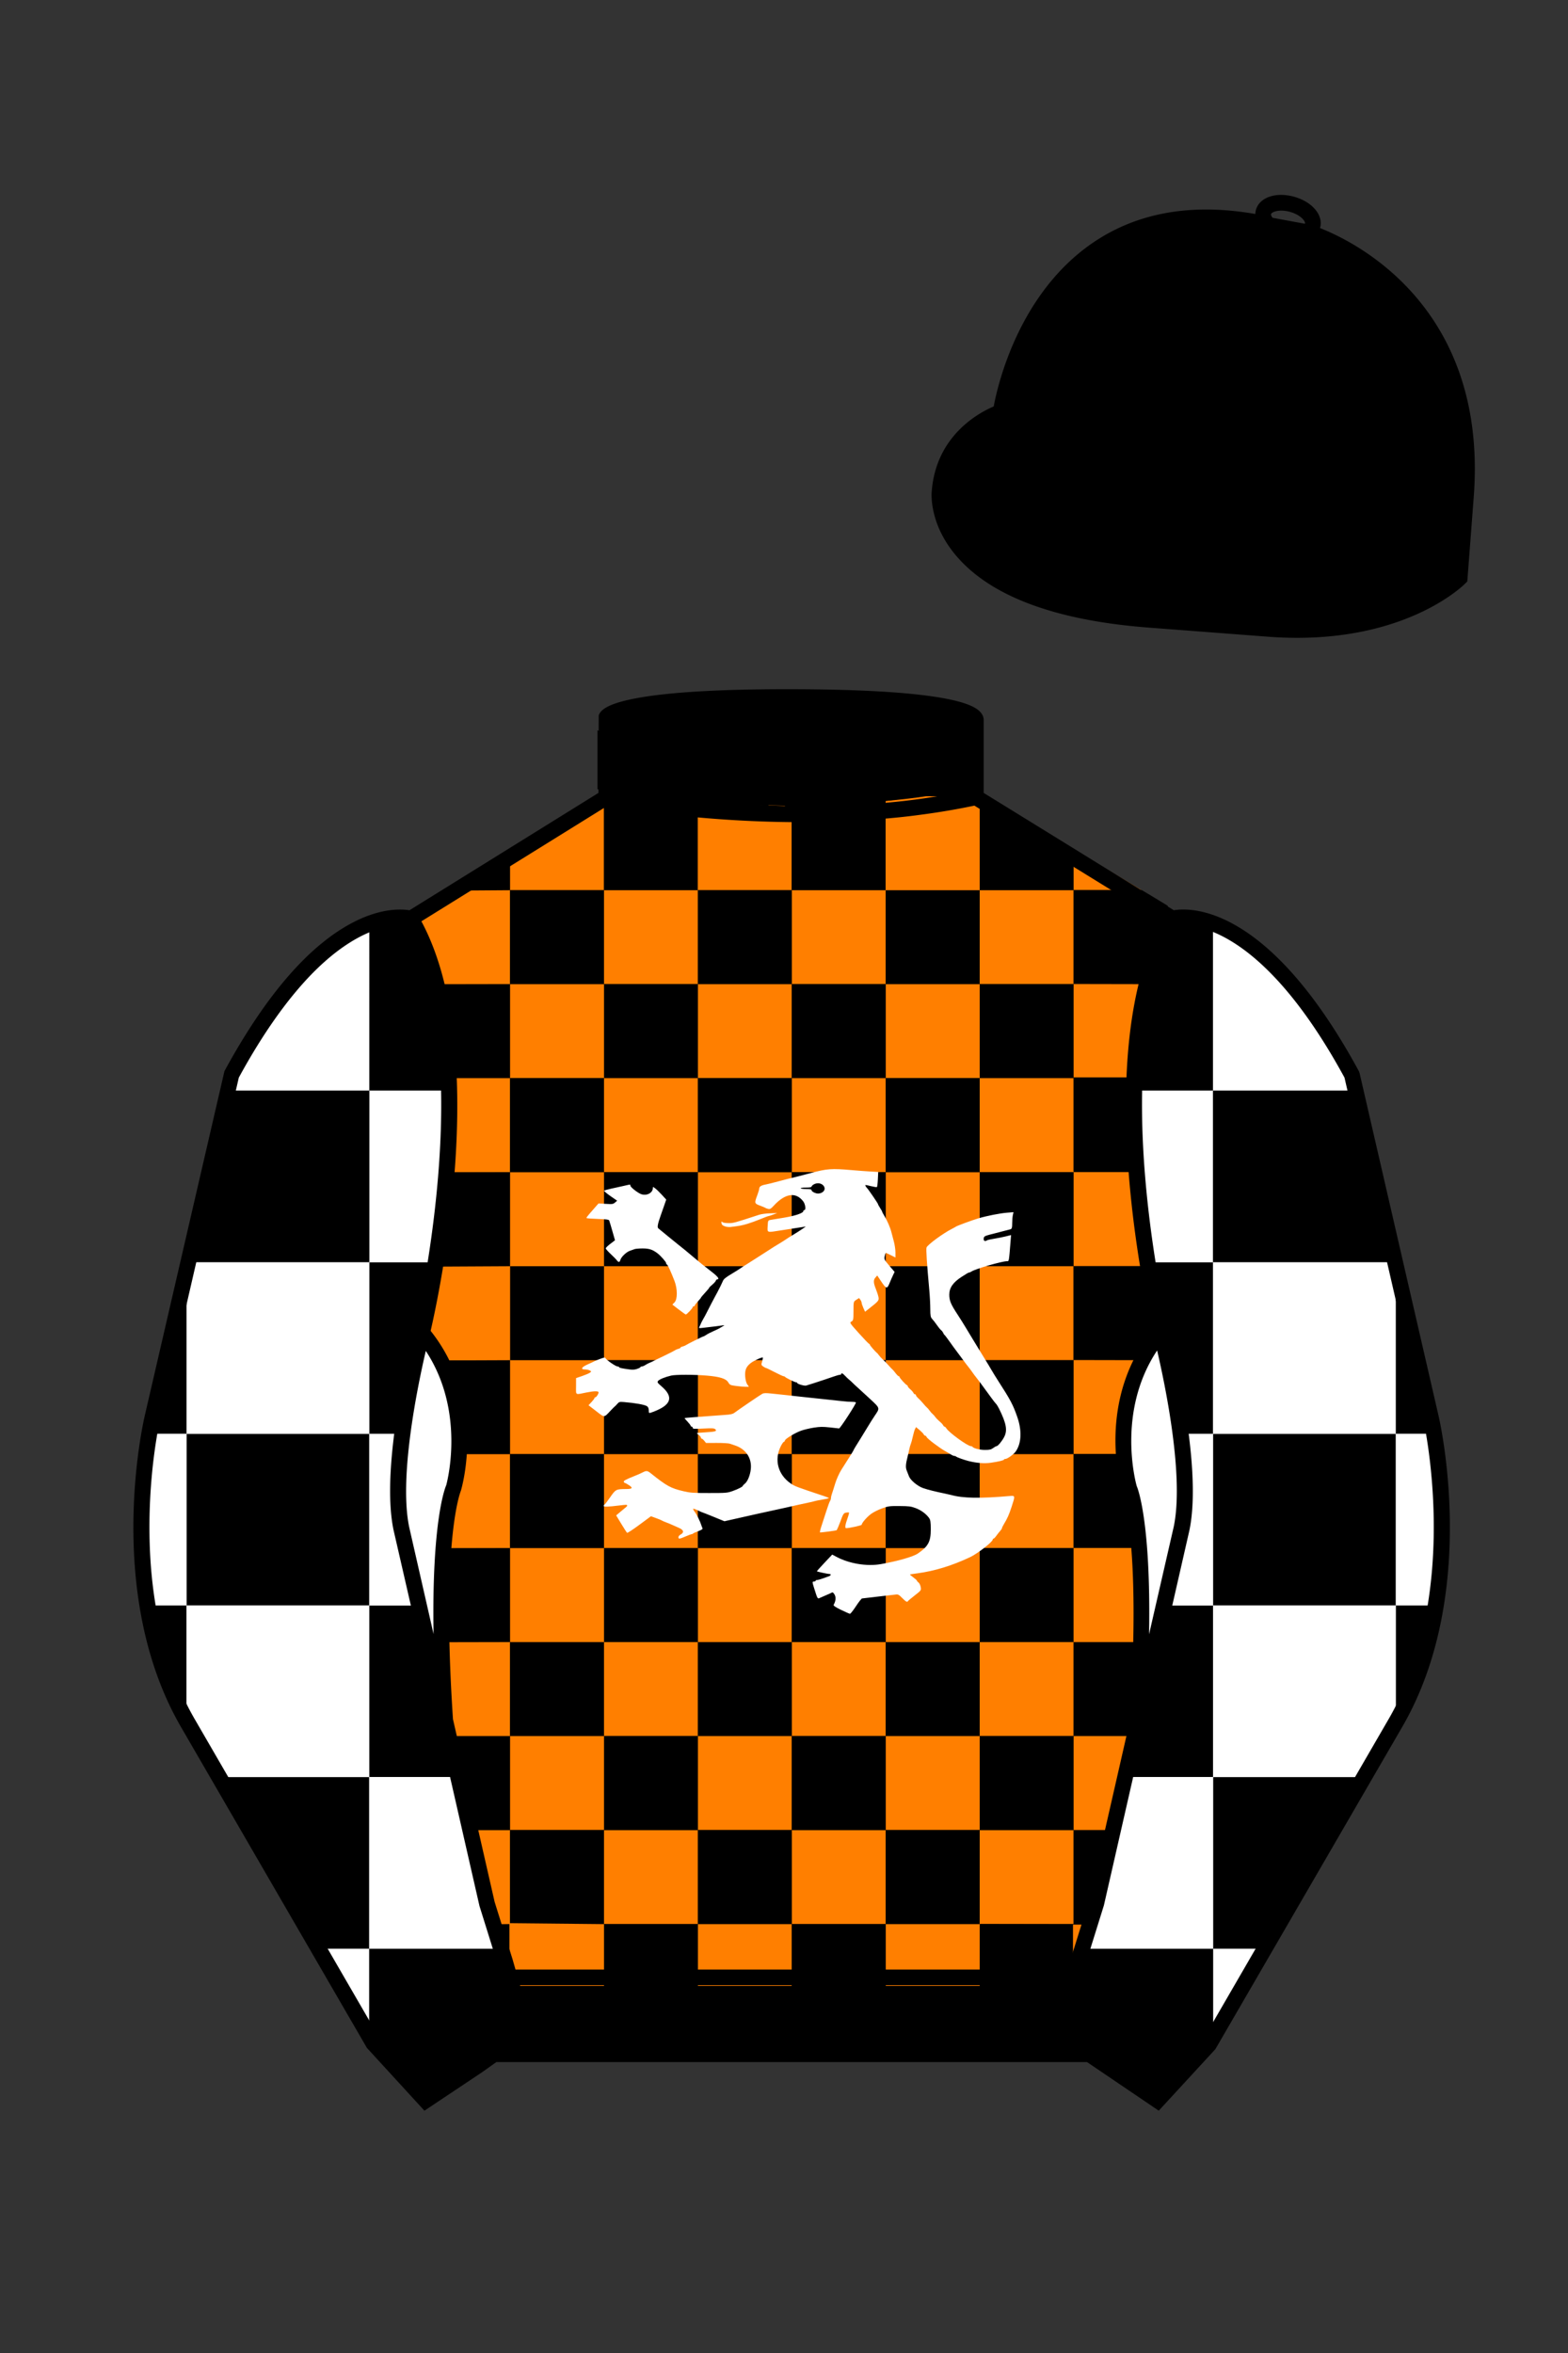 
<svg xmlns="http://www.w3.org/2000/svg" viewBox="0 0 100 150">

	<rect x="0" y="0" width="100" height="150" fill="#333333" stroke="none"/>

	<path d="M74.752 58.99s5.164-1.613 11.451 9.961l5.025 21.795s2.623 11.087-2.232 19.497l-11.869 20.482-3.318 3.605-4.346-2.944H31.484l-1.03.731-3.317 2.213-1.658-1.802-1.659-1.803-5.936-10.241-5.936-10.241c-2.427-4.205-2.985-9.08-2.936-12.902.049-3.823.705-6.595.705-6.595l2.512-10.897 2.512-10.898c3.144-5.787 6.007-8.277 8.084-9.321 2.077-1.043 3.368-.64 3.368-.64l6.228-3.865 6.229-3.865v-5.08s.087-.328 1.571-.655c1.483-.328 4.364-.655 9.95-.655 6.222 0 9.232.368 10.689.737 1.455.369 1.357.737 1.357.737v4.916l12.535 7.73z" fill="#000000"></path>

<defs><style>.cls-1{fill:#fff;}</style></defs><polygon points="32.53 54.11 32.53 56.75 28.27 56.75 32.53 54.11" fill="#000000"></polygon><polygon points="38.52 50.76 38.52 56.75 32.53 56.75 32.53 54.11 37.94 50.76 38.52 50.76" fill="#FF7F00"></polygon><path d="M32.53,56.75v6H27.16a15.11,15.11,0,0,0-.63-2V57.83l1-.64.05,0,.66-.41Z" fill="#FF7F00"></path><rect x="32.53" y="56.75" width="5.99" height="5.99" fill="#000000"></rect><path d="M32.53,62.74v6H28c0-.8-.08-1.6-.16-2.38,0-.12,0-.23-.05-.35a24.09,24.09,0,0,0-.59-3.26Z" fill="#000000"></path><rect x="32.53" y="62.74" width="5.99" height="5.99" fill="#FF7F00"></rect><path d="M32.53,68.73v6H27.82a49.55,49.55,0,0,0,.14-6Z" fill="#FF7F00"></path><rect x="32.53" y="68.73" width="5.99" height="5.99" fill="#000000"></rect><path d="M32.53,74.73v6H27.08c.25-1.53.52-3.38.69-5.4l0-.37c0-.07,0-.14,0-.22Z" fill="#000000"></path><rect x="32.53" y="74.73" width="5.99" height="5.99" fill="#FF7F00"></rect><path d="M32.53,80.72v6h-5l-.15-.25a9.64,9.64,0,0,0-.88-1.53V83.69c0-.17.08-.37.12-.59s0-.15,0-.23l.15-.77v0c.07-.41.15-.86.23-1.35Z" fill="#FF7F00"></path><rect x="32.53" y="80.72" width="0.01" height="5.99" fill="#000000"></rect><rect x="32.54" y="80.72" width="5.98" height="5.99" fill="#000000"></rect><rect x="32.53" y="80.72" width="0.01" height="5.99" fill="#FF7F00"></rect><path d="M32.53,86.71v6H28.81a12.66,12.66,0,0,0-.17-2.91,0,0,0,0,0,0,0,10,10,0,0,0-1.07-3.07Z" fill="#000000"></path><rect x="32.53" y="86.71" width="5.99" height="5.99" fill="#FF7F00"></rect><path d="M32.53,92.7v6H27.85a16.89,16.89,0,0,1,.65-4,10.3,10.3,0,0,0,.31-2Z" fill="#FF7F00"></path><rect x="32.53" y="92.7" width="5.99" height="5.99" fill="#000000"></rect><path d="M32.53,98.69v6h-5c0-.27.05-.54.07-.81l.08.33c0-.47,0-.91,0-1.34,0-.21,0-.41,0-.61v-.2c0-1.33.07-2.44.15-3.36Z" fill="#000000"></path><rect x="32.53" y="98.69" width="5.99" height="5.99" fill="#FF7F00"></rect><path d="M32.53,104.68v6H28l-.34-1.48-.59-2.57a11.12,11.12,0,0,0,.45-1.94Z" fill="#FF7F00"></path><rect x="32.53" y="104.68" width="5.99" height="5.99" fill="#000000"></rect><polygon points="32.53 110.67 32.53 116.67 29.41 116.67 28.53 112.83 28.31 111.86 28.04 110.71 28.03 110.67 32.53 110.67" fill="#000000"></polygon><rect x="32.53" y="110.67" width="5.99" height="5.99" fill="#FF7F00"></rect><polygon points="32.53 116.67 32.53 122.66 30.91 122.66 30.5 121.4 29.72 118.03 29.69 117.89 29.41 116.67 32.53 116.67" fill="#FF7F00"></polygon><rect x="32.53" y="116.67" width="5.99" height="5.99" fill="#000000"></rect><path d="M32.53,122.67v4h-.4l-.22-.77,0,0a10.31,10.31,0,0,0-.35-1.27v0l-.63-1.92Z" fill="#000000"></path><path d="M38.52,122.66v3.94H33v0l-.51,0v-4Z" fill="#FF7F00"></path><path d="M44.51,51.05v5.7h-6v-6h3.31C42.61,50.86,43.51,51,44.51,51.05Z" fill="#000000"></path><path d="M50.5,51.4v5.35h-6v-5.7c1.6.15,3.46.28,5.47.31h0Z" fill="#FF7F00"></path><rect x="38.52" y="56.75" width="5.99" height="5.99" fill="#FF7F00"></rect><rect x="44.51" y="56.75" width="5.99" height="5.99" fill="#000000"></rect><rect x="38.52" y="62.74" width="5.99" height="5.99" fill="#000000"></rect><rect x="44.51" y="62.74" width="5.99" height="5.99" fill="#FF7F00"></rect><rect x="38.52" y="68.73" width="5.99" height="5.99" fill="#FF7F00"></rect><rect x="44.51" y="68.73" width="5.99" height="5.99" fill="#000000"></rect><rect x="38.52" y="74.73" width="5.99" height="5.99" fill="#000000"></rect><rect x="44.51" y="74.73" width="5.99" height="5.99" fill="#FF7F00"></rect><rect x="38.52" y="80.72" width="5.99" height="5.99" fill="#FF7F00"></rect><rect x="44.51" y="80.72" width="5.99" height="5.99" fill="#000000"></rect><rect x="38.52" y="86.71" width="5.99" height="5.99" fill="#000000"></rect><rect x="44.51" y="86.71" width="5.99" height="5.99" fill="#FF7F00"></rect><rect x="38.52" y="92.7" width="5.99" height="5.99" fill="#FF7F00"></rect><rect x="44.51" y="92.7" width="5.99" height="5.99" fill="#000000"></rect><rect x="38.52" y="98.69" width="5.99" height="5.99" fill="#000000"></rect><rect x="44.51" y="98.69" width="5.99" height="5.99" fill="#FF7F00"></rect><rect x="38.52" y="104.68" width="5.99" height="5.99" fill="#FF7F00"></rect><rect x="44.51" y="104.68" width="5.99" height="5.99" fill="#000000"></rect><rect x="38.52" y="110.67" width="5.99" height="5.99" fill="#000000"></rect><rect x="44.51" y="110.67" width="5.99" height="5.99" fill="#FF7F00"></rect><rect x="38.52" y="116.67" width="5.99" height="5.99" fill="#FF7F00"></rect><rect x="44.51" y="116.67" width="5.99" height="5.99" fill="#000000"></rect><rect x="38.52" y="122.66" width="5.99" height="3.94" fill="#000000"></rect><rect x="44.51" y="122.66" width="5.99" height="3.94" fill="#FF7F00"></rect><path d="M56.49,51.06v5.69h-6V51.4c.3,0,.6,0,.9,0A8.31,8.31,0,0,0,53,51.27C54.3,51.23,55.47,51.15,56.49,51.06Z" fill="#000000"></path><path d="M62.48,50.76v6h-6V51.06c1-.09,1.85-.19,2.57-.3Z" fill="#FF7F00"></path><rect x="50.5" y="56.75" width="5.99" height="5.99" fill="#FF7F00"></rect><rect x="56.49" y="56.75" width="5.99" height="5.99" fill="#000000"></rect><rect x="50.5" y="62.74" width="5.99" height="5.99" fill="#000000"></rect><rect x="56.49" y="62.74" width="5.99" height="5.99" fill="#FF7F00"></rect><rect x="50.5" y="68.73" width="5.99" height="5.99" fill="#FF7F00"></rect><rect x="56.49" y="68.73" width="5.99" height="5.99" fill="#000000"></rect><rect x="50.5" y="74.73" width="5.99" height="5.99" fill="#000000"></rect><rect x="56.49" y="74.73" width="5.99" height="5.99" fill="#FF7F00"></rect><rect x="50.5" y="80.72" width="5.99" height="5.99" fill="#FF7F00"></rect><rect x="56.49" y="80.72" width="5.99" height="5.99" fill="#000000"></rect><rect x="50.5" y="86.71" width="5.99" height="5.99" fill="#000000"></rect><rect x="56.49" y="86.71" width="5.99" height="5.99" fill="#FF7F00"></rect><rect x="50.5" y="92.7" width="5.99" height="5.99" fill="#FF7F00"></rect><rect x="56.49" y="92.7" width="5.99" height="5.99" fill="#000000"></rect><rect x="50.5" y="98.69" width="5.99" height="5.99" fill="#000000"></rect><rect x="56.49" y="98.69" width="5.99" height="5.99" fill="#FF7F00"></rect><rect x="50.5" y="104.68" width="5.99" height="5.99" fill="#FF7F00"></rect><rect x="56.49" y="104.68" width="5.99" height="5.99" fill="#000000"></rect><rect x="50.5" y="110.67" width="5.99" height="5.99" fill="#000000"></rect><rect x="56.49" y="110.67" width="5.99" height="5.99" fill="#FF7F00"></rect><rect x="50.5" y="116.67" width="5.99" height="5.99" fill="#FF7F00"></rect><rect x="56.49" y="116.67" width="5.99" height="5.99" fill="#000000"></rect><rect x="50.5" y="122.66" width="5.99" height="3.94" fill="#000000"></rect><rect x="56.49" y="122.66" width="5.99" height="3.94" fill="#FF7F00"></rect><polygon points="68.47 54.15 68.47 56.75 62.48 56.75 62.48 50.76 62.8 50.76 68.47 54.15" fill="#000000"></polygon><polygon points="72.81 56.75 68.47 56.75 68.47 54.15 72.81 56.75" fill="#FF7F00"></polygon><rect x="62.48" y="56.75" width="5.99" height="5.99" fill="#FF7F00"></rect><path d="M74.47,57.74v2.55a16.82,16.82,0,0,0-.85,2.45H68.47v-6h4.34l.12.07.47.28Z" fill="#000000"></path><rect x="62.48" y="62.74" width="5.99" height="5.99" fill="#000000"></rect><path d="M73.62,62.74c-.06.23-.12.46-.17.69a22.83,22.83,0,0,0-.4,2.27c0,.26-.07.53-.1.8-.06.55-.11,1.11-.14,1.68,0,.18,0,.37,0,.55H68.47v-6Z" fill="#FF7F00"></path><rect x="62.48" y="68.73" width="5.99" height="5.99" fill="#FF7F00"></rect><path d="M72.9,74.68v0H68.47v-6h4.32A47,47,0,0,0,72.9,74.68Z" fill="#000000"></path><rect x="62.48" y="74.73" width="5.99" height="5.99" fill="#000000"></rect><path d="M73.59,80.72H68.47v-6H72.9v.11C73.06,77,73.33,79.06,73.59,80.72Z" fill="#FF7F00"></path><rect x="62.48" y="80.72" width="5.98" height="5.99" fill="#FF7F00"></rect><rect x="68.46" y="80.72" width="0.01" height="5.99" fill="#000000"></rect><path d="M74.44,85.05a12.17,12.17,0,0,0-.63,1.11.18.18,0,0,1,0-.06h0c-.14.2-.26.41-.38.61H68.47v-6h5.12c.09.62.19,1.19.28,1.7s.23,1.18.31,1.58h0l.12.54.08.36A1.24,1.24,0,0,1,74.44,85.05Z" fill="#000000"></path><rect x="68.46" y="80.72" width="0.01" height="5.99" fill="#FF7F00"></rect><rect x="62.48" y="86.71" width="5.99" height="5.99" fill="#000000"></rect><path d="M73.42,86.71a9.37,9.37,0,0,0-1.06,2.88h0a11.89,11.89,0,0,0-.19,3.11H68.47v-6Z" fill="#FF7F00"></path><rect x="62.48" y="92.7" width="5.99" height="5.99" fill="#FF7F00"></rect><path d="M73.16,98.69H68.47v-6h3.69a12.3,12.3,0,0,0,.34,2.1A16,16,0,0,1,73.16,98.69Z" fill="#000000"></path><rect x="62.48" y="98.69" width="5.98" height="5.99" fill="#000000"></rect><rect x="68.46" y="98.69" width="0.01" height="5.99" fill="#FF7F00"></rect><path d="M73.3,102.86v1.19h0c0,.21-.05.42-.07.63H68.47v-6h4.68C73.23,99.78,73.29,101.15,73.3,102.86Z" fill="#FF7F00"></path><rect x="68.46" y="98.69" width="0.01" height="5.99" fill="#000000"></rect><rect x="62.48" y="104.68" width="5.99" height="5.99" fill="#FF7F00"></rect><path d="M73.44,107.81l-.44,2h-.08l-.2.88H68.47v-6h4.76a10.24,10.24,0,0,0,0,1.66A11.56,11.56,0,0,0,73.44,107.81Z" fill="#000000"></path><rect x="62.48" y="110.67" width="5.99" height="5.99" fill="#000000"></rect><polygon points="72.72 110.67 72.61 111.14 72.61 111.16 71.34 116.67 68.47 116.67 68.47 110.67 72.72 110.67" fill="#FF7F00"></polygon><rect x="62.48" y="116.67" width="5.99" height="5.99" fill="#FF7F00"></rect><polygon points="71.34 116.67 70.92 118.47 70.2 121.6 69.86 122.66 68.47 122.66 68.47 116.67 71.34 116.67" fill="#000000"></polygon><path d="M68.47,122.66v3.93l-.5,0c-.16,0-.31,0-.46,0h-5v-3.94Z" fill="#000000"></path><path d="M69.26,124.54l0,0h0a9.61,9.61,0,0,0-.36,1.3l-.06-.08-.21.86h-.2v-3.93h1.39Z" fill="#FF7F00"></path>

 
  <defs id="defs283"></defs>
  <path fill="#fff" d="M25.587 97.434c-.875-4.191 1.313-12.492 1.313-12.492 3.678 4.398 2.014 9.944 2.014 9.944s-1.313 2.917-.525 14.753l-2.802-12.205z" id="path273"></path>
  <path fill="#fff" d="M75.345 97.434c.877-4.191-1.313-12.492-1.313-12.492-3.678 4.398-2.014 9.944-2.014 9.944s1.313 2.917.525 14.753l2.802-12.205z" id="path275"></path>
  <path fill="#FFFFFF" d="m 53.632,102.625 c -0.358,-0.176 -0.493,-0.269 -0.465,-0.32 0.137,-0.249 0.158,-0.476 0.06,-0.648 -0.076,-0.133 -0.123,-0.166 -0.183,-0.13 -0.045,0.027 -0.194,0.095 -0.331,0.151 -0.137,0.056 -0.319,0.135 -0.404,0.176 -0.175,0.084 -0.162,0.104 -0.388,-0.613 -0.125,-0.397 -0.125,-0.422 -0.003,-0.422 0.054,0 0.098,-0.022 0.098,-0.048 0,-0.026 0.041,-0.048 0.092,-0.048 0.05,0 0.219,-0.046 0.375,-0.102 0.156,-0.056 0.326,-0.117 0.378,-0.135 0.138,-0.049 0.163,-0.146 0.038,-0.146 -0.091,0 -0.747,-0.138 -0.804,-0.169 -0.01,-0.006 0.206,-0.249 0.481,-0.54 l 0.5,-0.529 0.27,0.144 c 0.82,0.437 1.945,0.621 2.831,0.464 1.099,-0.195 2.07,-0.474 2.369,-0.681 0.657,-0.456 0.815,-0.754 0.815,-1.54 0,-0.46 -0.023,-0.606 -0.115,-0.73 -0.197,-0.265 -0.512,-0.493 -0.858,-0.622 -0.291,-0.109 -0.417,-0.125 -1.018,-0.129 -0.649,-0.004 -0.709,0.004 -1.123,0.152 -0.241,0.086 -0.557,0.246 -0.702,0.356 -0.265,0.198 -0.59,0.575 -0.59,0.683 0,0.046 -0.799,0.221 -0.996,0.219 -0.085,-0.001 -0.053,-0.23 0.084,-0.607 0.073,-0.201 0.119,-0.375 0.101,-0.388 -0.018,-0.013 -0.102,-0.011 -0.187,0.005 -0.156,0.029 -0.189,0.081 -0.381,0.618 -0.059,0.166 -0.187,0.459 -0.218,0.501 -0.02,0.027 -1.034,0.161 -1.062,0.14 -0.018,-0.013 0.026,-0.204 0.099,-0.422 0.073,-0.219 0.212,-0.646 0.308,-0.949 0.096,-0.303 0.202,-0.589 0.234,-0.634 0.032,-0.046 0.059,-0.13 0.059,-0.186 0,-0.057 0.028,-0.181 0.063,-0.276 0.034,-0.095 0.128,-0.389 0.207,-0.653 0.08,-0.264 0.257,-0.657 0.394,-0.875 0.137,-0.217 0.367,-0.579 0.511,-0.804 0.144,-0.225 0.261,-0.419 0.261,-0.432 0,-0.025 0.168,-0.305 0.459,-0.765 0.1,-0.158 0.301,-0.485 0.445,-0.727 0.145,-0.242 0.349,-0.565 0.454,-0.719 0.334,-0.491 0.341,-0.466 -0.288,-1.052 -0.308,-0.287 -0.668,-0.617 -0.799,-0.733 -0.131,-0.116 -0.281,-0.256 -0.334,-0.312 -0.053,-0.055 -0.148,-0.142 -0.212,-0.193 -0.064,-0.051 -0.183,-0.164 -0.263,-0.251 -0.146,-0.158 -0.245,-0.202 -0.245,-0.111 0,0.026 -0.038,0.048 -0.085,0.048 -0.047,0 -0.23,0.052 -0.408,0.115 -0.178,0.063 -0.44,0.153 -0.584,0.199 -0.144,0.046 -0.437,0.142 -0.653,0.214 -0.215,0.071 -0.444,0.143 -0.507,0.159 -0.121,0.031 -0.57,-0.102 -0.57,-0.169 0,-0.021 -0.031,-0.039 -0.07,-0.039 -0.083,0 -0.671,-0.289 -0.703,-0.345 -0.012,-0.021 -0.052,-0.039 -0.088,-0.039 -0.036,0 -0.296,-0.119 -0.576,-0.264 -0.28,-0.145 -0.528,-0.264 -0.551,-0.264 -0.023,0 -0.104,-0.043 -0.181,-0.095 -0.127,-0.087 -0.133,-0.115 -0.068,-0.323 0.039,-0.126 0.059,-0.238 0.043,-0.249 -0.051,-0.037 -0.578,0.203 -0.765,0.349 -0.295,0.23 -0.385,0.441 -0.359,0.846 0.013,0.208 0.068,0.425 0.131,0.515 l 0.108,0.156 h -0.202 c -0.111,0 -0.383,-0.023 -0.605,-0.052 -0.378,-0.048 -0.41,-0.063 -0.511,-0.231 -0.143,-0.238 -0.53,-0.36 -1.362,-0.431 -0.805,-0.068 -1.991,-0.069 -2.279,-0.002 -0.383,0.09 -0.746,0.237 -0.831,0.336 -0.072,0.085 -0.047,0.125 0.214,0.349 0.796,0.684 0.63,1.192 -0.532,1.628 -0.28,0.105 -0.281,0.105 -0.281,-0.106 0,-0.116 -0.042,-0.211 -0.114,-0.256 -0.154,-0.097 -0.751,-0.204 -1.464,-0.262 -0.28,-0.023 -0.314,-0.014 -0.423,0.111 -0.065,0.075 -0.135,0.147 -0.156,0.16 -0.021,0.013 -0.139,0.131 -0.263,0.262 -0.448,0.475 -0.381,0.472 -0.934,0.045 l -0.487,-0.375 0.19,-0.203 c 0.104,-0.111 0.19,-0.226 0.19,-0.254 0,-0.028 0.025,-0.051 0.055,-0.051 0.065,0 0.206,-0.215 0.206,-0.314 0,-0.093 -0.284,-0.09 -0.764,0.007 -0.752,0.152 -0.673,0.199 -0.672,-0.395 l 6.7e-4,-0.521 0.387,-0.132 c 0.213,-0.073 0.436,-0.168 0.496,-0.212 0.102,-0.075 0.102,-0.084 -0.008,-0.143 -0.065,-0.035 -0.2,-0.063 -0.301,-0.063 -0.315,0 -0.228,-0.152 0.192,-0.336 0.206,-0.091 0.39,-0.176 0.408,-0.191 0.018,-0.014 0.177,-0.079 0.354,-0.145 0.268,-0.099 0.326,-0.107 0.351,-0.047 0.046,0.109 0.652,0.527 0.764,0.527 0.054,0 0.098,0.019 0.098,0.042 0,0.044 0.158,0.079 0.651,0.146 0.219,0.029 0.346,0.021 0.506,-0.035 0.118,-0.041 0.214,-0.092 0.214,-0.114 0,-0.021 0.038,-0.039 0.086,-0.039 0.047,0 0.144,-0.04 0.216,-0.089 0.072,-0.049 0.2,-0.117 0.286,-0.15 0.085,-0.033 0.186,-0.08 0.224,-0.102 0.038,-0.023 0.346,-0.173 0.683,-0.333 0.338,-0.16 0.654,-0.321 0.702,-0.356 0.049,-0.036 0.147,-0.078 0.218,-0.095 0.072,-0.017 0.13,-0.049 0.13,-0.072 0,-0.023 0.059,-0.055 0.13,-0.072 0.072,-0.017 0.167,-0.056 0.212,-0.087 0.114,-0.079 1.083,-0.56 1.128,-0.56 0.02,0 0.102,-0.045 0.181,-0.1 0.079,-0.055 0.276,-0.157 0.438,-0.227 0.162,-0.07 0.338,-0.154 0.392,-0.187 0.054,-0.033 0.157,-0.094 0.229,-0.136 0.125,-0.073 0.123,-0.075 -0.065,-0.046 -0.187,0.029 -0.453,0.062 -1.17,0.145 -0.3,0.035 -0.318,0.031 -0.271,-0.054 0.028,-0.05 0.074,-0.148 0.102,-0.217 0.028,-0.069 0.095,-0.199 0.149,-0.288 0.054,-0.089 0.162,-0.291 0.241,-0.449 0.138,-0.277 0.408,-0.794 0.53,-1.018 0.032,-0.059 0.085,-0.156 0.118,-0.216 0.113,-0.206 0.324,-0.636 0.363,-0.737 0.05,-0.13 0.176,-0.231 0.623,-0.497 0.198,-0.118 0.403,-0.247 0.457,-0.287 0.054,-0.04 0.288,-0.192 0.52,-0.336 0.232,-0.145 0.469,-0.295 0.526,-0.335 0.057,-0.04 0.26,-0.169 0.45,-0.288 0.19,-0.119 0.409,-0.259 0.486,-0.312 0.077,-0.053 0.301,-0.193 0.499,-0.311 0.197,-0.118 0.403,-0.248 0.457,-0.288 0.054,-0.04 0.259,-0.17 0.456,-0.288 0.197,-0.118 0.461,-0.286 0.588,-0.374 l 0.23,-0.159 -0.196,0.031 c -0.108,0.017 -0.328,0.05 -0.49,0.075 -0.162,0.024 -0.568,0.087 -0.903,0.14 -0.92,0.146 -0.869,0.162 -0.847,-0.272 0.019,-0.366 0.02,-0.369 0.215,-0.401 0.108,-0.018 0.49,-0.081 0.849,-0.14 0.682,-0.112 1.208,-0.291 1.208,-0.41 0,-0.038 0.029,-0.07 0.065,-0.07 0.116,0 0.069,-0.375 -0.069,-0.556 -0.474,-0.619 -1.153,-0.517 -1.886,0.282 -0.175,0.191 -0.235,0.224 -0.352,0.197 -0.078,-0.018 -0.157,-0.046 -0.174,-0.063 -0.018,-0.017 -0.172,-0.082 -0.343,-0.145 -0.359,-0.133 -0.366,-0.158 -0.18,-0.651 0.07,-0.185 0.128,-0.381 0.129,-0.437 0.002,-0.127 0.131,-0.208 0.408,-0.257 0.118,-0.021 0.508,-0.118 0.867,-0.216 0.359,-0.098 0.741,-0.195 0.849,-0.217 0.108,-0.022 0.622,-0.154 1.143,-0.294 1.063,-0.286 1.336,-0.306 2.644,-0.191 0.359,0.032 0.883,0.071 1.165,0.087 l 0.512,0.029 -0.022,0.468 c -0.012,0.258 -0.039,0.481 -0.06,0.496 -0.021,0.015 -0.203,-0.014 -0.404,-0.064 -0.332,-0.084 -0.362,-0.085 -0.327,-0.012 0.021,0.044 0.064,0.105 0.095,0.134 0.091,0.088 0.707,0.988 0.707,1.035 0,0.023 0.059,0.132 0.131,0.241 0.072,0.109 0.131,0.215 0.131,0.236 0,0.021 0.069,0.151 0.154,0.291 0.175,0.286 0.367,0.735 0.437,1.02 0.026,0.105 0.095,0.364 0.152,0.575 0.058,0.211 0.105,0.53 0.105,0.709 l 1.5e-5,0.326 -0.289,-0.146 c -0.159,-0.08 -0.304,-0.146 -0.322,-0.146 -0.018,0 -0.052,0.094 -0.076,0.209 -0.04,0.193 -0.017,0.239 0.296,0.605 l 0.338,0.396 -0.096,0.198 c -0.053,0.109 -0.144,0.316 -0.203,0.461 -0.191,0.471 -0.217,0.464 -0.642,-0.179 l -0.166,-0.251 -0.117,0.131 c -0.139,0.156 -0.131,0.337 0.033,0.742 0.067,0.165 0.139,0.39 0.161,0.5 0.043,0.217 0.007,0.261 -0.587,0.727 l -0.268,0.21 -0.108,-0.242 c -0.059,-0.133 -0.109,-0.281 -0.11,-0.329 -0.001,-0.048 -0.039,-0.135 -0.083,-0.194 l -0.081,-0.107 -0.178,0.112 c -0.176,0.111 -0.178,0.118 -0.178,0.715 0,0.551 -0.011,0.609 -0.132,0.671 -0.128,0.066 -0.113,0.089 0.467,0.734 0.329,0.366 0.624,0.673 0.654,0.682 0.031,0.009 0.056,0.037 0.056,0.063 0,0.043 0.367,0.464 0.453,0.52 0.02,0.013 0.078,0.082 0.128,0.153 0.05,0.071 0.16,0.19 0.245,0.264 0.085,0.074 0.248,0.242 0.364,0.374 0.115,0.132 0.228,0.25 0.25,0.264 0.022,0.013 0.109,0.116 0.194,0.228 0.085,0.112 0.178,0.204 0.207,0.204 0.029,0 0.053,0.023 0.053,0.051 0,0.061 0.393,0.493 0.47,0.516 0.029,0.009 0.053,0.041 0.053,0.072 3.5e-5,0.031 0.073,0.118 0.161,0.194 0.089,0.076 0.179,0.178 0.2,0.228 0.021,0.049 0.066,0.09 0.1,0.09 0.034,0 0.061,0.027 0.061,0.06 3.4e-5,0.033 0.066,0.119 0.147,0.19 0.081,0.072 0.22,0.22 0.31,0.33 0.09,0.11 0.196,0.225 0.236,0.256 0.04,0.03 0.12,0.122 0.178,0.204 0.058,0.082 0.142,0.178 0.188,0.213 0.046,0.035 0.125,0.124 0.177,0.197 0.051,0.073 0.176,0.201 0.276,0.283 0.101,0.083 0.2,0.19 0.221,0.239 0.021,0.048 0.061,0.088 0.088,0.088 0.028,0 0.082,0.051 0.121,0.114 0.167,0.269 1.353,1.128 1.561,1.131 0.042,4.54e-4 0.086,0.017 0.098,0.037 0.061,0.101 0.464,0.204 0.796,0.204 0.299,0 0.391,-0.021 0.526,-0.12 0.09,-0.066 0.187,-0.12 0.215,-0.12 0.086,-5.3e-4 0.345,-0.309 0.487,-0.582 0.221,-0.423 0.142,-0.862 -0.32,-1.798 -0.067,-0.136 -0.154,-0.276 -0.192,-0.312 -0.039,-0.035 -0.188,-0.226 -0.331,-0.424 -0.568,-0.782 -0.828,-1.133 -0.942,-1.27 -0.065,-0.079 -0.178,-0.23 -0.25,-0.336 -0.072,-0.105 -0.184,-0.256 -0.25,-0.335 -0.065,-0.079 -0.237,-0.306 -0.381,-0.503 -0.144,-0.198 -0.321,-0.435 -0.392,-0.527 -0.072,-0.092 -0.26,-0.351 -0.418,-0.575 -0.159,-0.224 -0.307,-0.418 -0.329,-0.431 -0.022,-0.013 -0.061,-0.072 -0.086,-0.132 -0.025,-0.059 -0.085,-0.136 -0.132,-0.171 -0.048,-0.035 -0.167,-0.181 -0.265,-0.324 -0.098,-0.143 -0.234,-0.317 -0.301,-0.387 -0.101,-0.105 -0.122,-0.216 -0.122,-0.638 0,-0.281 -0.028,-0.817 -0.062,-1.191 -0.156,-1.724 -0.215,-2.619 -0.177,-2.727 0.059,-0.172 1.043,-0.898 1.61,-1.186 0.126,-0.064 0.243,-0.129 0.261,-0.145 0.056,-0.049 1.061,-0.419 1.436,-0.529 0.561,-0.164 1.364,-0.322 1.822,-0.359 l 0.418,-0.034 -0.042,0.185 c -0.023,0.102 -0.042,0.339 -0.042,0.528 -5.75e-4,0.28 -0.022,0.349 -0.115,0.379 -0.063,0.02 -0.467,0.125 -0.898,0.233 -0.772,0.193 -0.784,0.199 -0.804,0.352 -0.02,0.155 0.078,0.207 0.22,0.115 0.034,-0.022 0.238,-0.068 0.454,-0.102 0.215,-0.034 0.545,-0.1 0.732,-0.146 l 0.34,-0.085 -0.03,0.366 c -0.111,1.372 -0.099,1.301 -0.237,1.301 -0.329,0 -2.027,0.494 -2.263,0.659 -0.047,0.033 -0.109,0.06 -0.137,0.06 -0.047,0 -0.16,0.064 -0.495,0.282 -0.543,0.353 -0.78,0.697 -0.779,1.131 0.001,0.381 0.096,0.61 0.53,1.27 0.164,0.25 0.401,0.628 0.526,0.839 0.125,0.211 0.301,0.502 0.391,0.647 0.09,0.145 0.28,0.458 0.423,0.695 0.143,0.237 0.341,0.561 0.441,0.719 0.1,0.158 0.262,0.428 0.361,0.599 0.099,0.171 0.291,0.484 0.427,0.695 0.811,1.259 0.962,1.543 1.235,2.325 0.307,0.878 0.27,1.687 -0.099,2.212 -0.129,0.183 -0.533,0.472 -0.661,0.472 -0.047,0 -0.085,0.017 -0.085,0.038 0,0.05 -0.32,0.128 -0.832,0.203 -0.412,0.06 -0.891,0.025 -1.42,-0.106 -0.287,-0.071 -0.78,-0.249 -0.805,-0.29 -0.012,-0.02 -0.058,-0.036 -0.102,-0.036 -0.044,0 -0.137,-0.038 -0.207,-0.084 -0.07,-0.046 -0.239,-0.145 -0.376,-0.221 -0.359,-0.197 -1.141,-0.787 -1.188,-0.896 -0.022,-0.051 -0.066,-0.093 -0.097,-0.093 -0.031,0 -0.074,-0.038 -0.094,-0.084 -0.021,-0.046 -0.139,-0.168 -0.262,-0.272 L 58.422,90.976 58.359,91.093 c -0.035,0.064 -0.098,0.278 -0.141,0.476 -0.043,0.198 -0.102,0.413 -0.131,0.479 -0.029,0.066 -0.073,0.217 -0.096,0.335 -0.024,0.119 -0.07,0.324 -0.104,0.455 -0.127,0.496 -0.141,0.705 -0.063,0.902 0.044,0.11 0.111,0.28 0.149,0.379 0.098,0.249 0.548,0.623 0.899,0.745 0.29,0.101 0.796,0.228 1.371,0.345 0.162,0.033 0.353,0.076 0.424,0.096 0.744,0.208 1.848,0.227 3.738,0.063 0.342,-0.03 0.343,-0.022 0.111,0.687 -0.168,0.513 -0.268,0.736 -0.493,1.108 -0.068,0.112 -0.123,0.227 -0.123,0.256 0,0.029 -0.053,0.11 -0.117,0.18 -0.064,0.07 -0.174,0.208 -0.243,0.307 -0.07,0.099 -0.149,0.18 -0.177,0.18 -0.028,0 -0.051,0.027 -0.052,0.06 -0.003,0.146 -0.969,0.897 -1.44,1.119 -1.155,0.544 -2.269,0.886 -3.358,1.031 -0.251,0.033 -0.467,0.066 -0.48,0.073 -0.013,0.007 0.083,0.09 0.212,0.185 0.129,0.095 0.235,0.192 0.235,0.215 0,0.024 0.044,0.075 0.099,0.115 0.054,0.04 0.116,0.168 0.138,0.284 0.039,0.208 0.033,0.217 -0.376,0.535 -0.229,0.178 -0.425,0.343 -0.437,0.366 -0.044,0.087 -0.135,0.037 -0.367,-0.2 -0.205,-0.21 -0.262,-0.24 -0.414,-0.219 -0.097,0.013 -0.602,0.071 -1.123,0.129 -0.521,0.058 -0.98,0.112 -1.022,0.12 -0.041,0.008 -0.217,0.232 -0.39,0.497 -0.173,0.265 -0.345,0.481 -0.382,0.48 -0.037,-0.002 -0.295,-0.115 -0.572,-0.252 z M 52.414,76.026 c 0.421,-0.235 0.019,-0.738 -0.445,-0.556 -0.094,0.037 -0.184,0.104 -0.2,0.151 -0.024,0.067 -0.102,0.084 -0.385,0.084 -0.22,0 -0.34,0.018 -0.315,0.048 0.022,0.026 0.186,0.048 0.363,0.048 0.238,0 0.323,0.018 0.323,0.069 0,0.089 0.252,0.219 0.423,0.217 0.073,-8.34e-4 0.18,-0.028 0.237,-0.06 z m -9.148,21.968 c 0,-0.051 0.053,-0.121 0.118,-0.156 0.267,-0.141 0.228,-0.309 -0.104,-0.447 -0.098,-0.041 -0.266,-0.115 -0.373,-0.166 -0.108,-0.051 -0.299,-0.13 -0.424,-0.176 -0.126,-0.046 -0.243,-0.097 -0.261,-0.114 -0.018,-0.017 -0.185,-0.086 -0.37,-0.154 l -0.338,-0.123 -0.738,0.546 c -0.406,0.3 -0.758,0.531 -0.783,0.511 -0.025,-0.019 -0.192,-0.277 -0.371,-0.573 l -0.326,-0.538 0.271,-0.229 c 0.149,-0.126 0.308,-0.258 0.353,-0.293 0.106,-0.082 0.104,-0.152 -0.004,-0.152 -0.047,0 -0.246,0.02 -0.441,0.044 -0.678,0.085 -0.975,0.092 -0.975,0.026 0,-0.034 0.022,-0.069 0.049,-0.078 0.027,-0.009 0.192,-0.224 0.367,-0.478 0.346,-0.502 0.375,-0.517 1.02,-0.521 0.392,-0.002 0.444,-0.066 0.192,-0.235 -0.122,-0.081 -0.241,-0.148 -0.265,-0.148 -0.024,0 -0.06,-0.031 -0.08,-0.069 -0.036,-0.069 0.124,-0.156 0.74,-0.402 0.162,-0.064 0.372,-0.157 0.467,-0.207 0.236,-0.122 0.299,-0.114 0.524,0.066 1.006,0.805 1.264,0.946 2.078,1.136 0.439,0.103 0.607,0.114 1.632,0.114 1.1,-6.45e-4 1.156,-0.005 1.502,-0.127 0.352,-0.124 0.653,-0.281 0.653,-0.341 0,-0.017 0.055,-0.073 0.121,-0.126 0.179,-0.141 0.345,-0.548 0.384,-0.943 0.068,-0.689 -0.314,-1.262 -0.995,-1.492 -0.108,-0.036 -0.262,-0.089 -0.342,-0.116 -0.081,-0.027 -0.456,-0.049 -0.834,-0.048 l -0.687,0.002 -0.111,-0.138 c -0.061,-0.076 -0.134,-0.138 -0.162,-0.138 -0.028,0 -0.051,-0.028 -0.051,-0.063 0,-0.035 -0.059,-0.109 -0.131,-0.166 -0.072,-0.057 -0.131,-0.112 -0.131,-0.123 0,-0.011 0.264,-0.035 0.587,-0.053 0.606,-0.035 0.724,-0.075 0.583,-0.199 -0.068,-0.06 -0.195,-0.067 -0.756,-0.039 -0.6,0.029 -0.675,0.024 -0.675,-0.045 0,-0.043 -0.029,-0.078 -0.065,-0.078 -0.036,0 -0.065,-0.023 -0.065,-0.051 0,-0.028 -0.088,-0.145 -0.196,-0.26 -0.108,-0.115 -0.196,-0.218 -0.196,-0.229 0,-0.011 0.242,-0.036 0.539,-0.056 0.296,-0.02 0.774,-0.055 1.061,-0.079 0.287,-0.024 0.728,-0.057 0.979,-0.072 0.348,-0.021 0.49,-0.053 0.595,-0.131 0.296,-0.222 1.663,-1.151 1.784,-1.214 0.103,-0.053 0.221,-0.056 0.605,-0.015 0.262,0.028 0.683,0.072 0.934,0.099 0.251,0.026 0.633,0.069 0.849,0.094 0.215,0.025 0.818,0.09 1.339,0.143 0.521,0.054 1.126,0.119 1.346,0.144 0.22,0.026 0.504,0.046 0.633,0.046 0.128,0 0.247,0.017 0.265,0.037 0.042,0.05 -1.01,1.673 -1.075,1.659 -0.014,-0.003 -0.275,-0.032 -0.581,-0.064 -0.472,-0.05 -0.627,-0.048 -1.033,0.015 -0.263,0.041 -0.631,0.129 -0.818,0.197 -0.385,0.138 -1.022,0.527 -1.022,0.624 0,0.035 -0.029,0.071 -0.065,0.08 -0.036,0.009 -0.124,0.135 -0.197,0.28 -0.437,0.875 -0.178,1.828 0.648,2.387 0.254,0.172 0.324,0.198 2.109,0.794 0.169,0.056 0.309,0.114 0.31,0.129 0.002,0.014 -0.181,0.056 -0.405,0.092 -0.224,0.036 -0.452,0.082 -0.506,0.101 -0.054,0.019 -0.23,0.061 -0.392,0.093 -0.162,0.032 -0.455,0.095 -0.653,0.141 -0.405,0.095 -1.054,0.239 -1.73,0.384 -0.508,0.109 -0.91,0.198 -2.141,0.476 l -0.836,0.188 -0.691,-0.283 c -0.38,-0.156 -0.702,-0.283 -0.717,-0.283 -0.014,0 -0.144,-0.057 -0.287,-0.127 -0.144,-0.07 -0.276,-0.116 -0.295,-0.102 -0.019,0.014 0.023,0.098 0.092,0.187 0.126,0.161 0.353,0.621 0.427,0.864 0.021,0.07 0.055,0.158 0.074,0.195 0.024,0.045 -0.069,0.107 -0.277,0.184 -0.172,0.064 -0.322,0.133 -0.334,0.152 -0.012,0.02 -0.047,0.036 -0.079,0.036 -0.031,0 -0.206,0.065 -0.389,0.144 -0.39,0.169 -0.457,0.176 -0.457,0.051 z m 0.02,-14.514 -0.405,-0.315 0.139,-0.143 c 0.194,-0.2 0.19,-0.866 -0.008,-1.374 -0.241,-0.618 -0.422,-1.011 -0.477,-1.036 -0.029,-0.013 -0.053,-0.054 -0.053,-0.091 0,-0.076 -0.353,-0.476 -0.553,-0.627 -0.311,-0.235 -0.533,-0.307 -0.943,-0.307 -0.219,0 -0.45,0.019 -0.512,0.042 -0.062,0.023 -0.199,0.072 -0.304,0.108 -0.225,0.077 -0.555,0.394 -0.606,0.581 -0.043,0.159 -0.119,0.168 -0.223,0.026 -0.042,-0.058 -0.22,-0.239 -0.394,-0.402 -0.174,-0.163 -0.317,-0.325 -0.316,-0.361 5e-4,-0.036 0.133,-0.167 0.296,-0.29 l 0.295,-0.225 -0.1,-0.35 c -0.153,-0.536 -0.238,-0.822 -0.269,-0.907 -0.023,-0.062 -0.159,-0.082 -0.717,-0.103 -0.379,-0.014 -0.703,-0.037 -0.722,-0.051 -0.035,-0.026 0.013,-0.089 0.477,-0.618 l 0.281,-0.321 0.459,0.028 c 0.426,0.026 0.468,0.02 0.594,-0.086 l 0.135,-0.114 -0.433,-0.3 c -0.238,-0.165 -0.418,-0.318 -0.4,-0.34 0.018,-0.022 0.219,-0.079 0.445,-0.127 0.226,-0.048 0.585,-0.127 0.797,-0.176 0.461,-0.106 0.43,-0.104 0.43,-0.024 0,0.103 0.498,0.491 0.716,0.557 0.351,0.107 0.72,-0.098 0.72,-0.399 0,-0.086 0.012,-0.084 0.152,0.022 0.084,0.063 0.276,0.249 0.427,0.415 l 0.275,0.3 -0.137,0.395 c -0.076,0.217 -0.179,0.514 -0.231,0.659 -0.176,0.5 -0.215,0.719 -0.136,0.78 0.041,0.032 0.294,0.24 0.563,0.463 0.269,0.223 0.578,0.473 0.685,0.556 0.245,0.189 0.618,0.495 1.057,0.868 0.369,0.313 0.551,0.459 1.137,0.914 0.353,0.274 0.477,0.444 0.324,0.444 -0.033,0 -0.078,0.041 -0.1,0.09 -0.034,0.08 -0.104,0.152 -0.36,0.375 -0.037,0.032 -0.067,0.071 -0.067,0.086 0,0.016 -0.118,0.156 -0.261,0.311 -0.144,0.155 -0.261,0.296 -0.261,0.312 0,0.016 -0.088,0.124 -0.196,0.239 -0.108,0.115 -0.196,0.232 -0.196,0.26 0,0.028 -0.029,0.051 -0.065,0.051 -0.036,0 -0.065,0.023 -0.065,0.051 0,0.068 -0.385,0.477 -0.444,0.471 -0.025,-0.003 -0.228,-0.146 -0.45,-0.32 z M 46.271,78.191 c -0.19,-0.056 -0.261,-0.127 -0.261,-0.259 0,-0.072 0.014,-0.08 0.056,-0.03 0.035,0.04 0.183,0.067 0.384,0.069 0.324,0.004 0.355,-0.005 1.974,-0.534 0.126,-0.041 0.434,-0.082 0.686,-0.09 l 0.457,-0.016 -0.257,0.097 c -0.141,0.054 -0.278,0.097 -0.304,0.097 -0.026,0 -0.251,0.085 -0.5,0.188 -0.249,0.104 -0.628,0.241 -0.842,0.305 -0.35,0.104 -0.496,0.132 -1.067,0.201 -0.09,0.011 -0.236,-0.002 -0.325,-0.028 z" id="path307"></path>

<g id="CAP">
	<path fill="#000000" d="M83.483 14.819s11.045 3.167 10.006 16.831l-.299 3.929-.098 1.266s-3.854 3.878-12.191 3.244l-7.594-.578c-14.146-1.076-13.389-8.132-13.389-8.132.299-3.929 3.901-5.104 3.901-5.104s2.192-14.981 16.72-12.033l.391.107 2.553.47z"></path>
</g>

	<path fill="#000000" d="M27.109 134.103l2.913-1.944 1.434-.999 2.014-1.385-1.298-4.521-1.154-3.698-5.45-23.896c-.876-4.191 1.314-12.492 1.314-12.492s4.328-17.817-.715-26.405c0 0-5.164-1.613-11.452 9.961L9.69 90.519s-2.623 11.088 2.231 19.498l11.871 20.482 3.317 3.604"></path>


	<path fill="#000000" d="M73.785 134.1l-2.912-1.944-1.434-1-2.014-1.384 1.297-4.521 1.154-3.698 5.451-23.896c.875-4.191-1.314-12.493-1.314-12.493s-4.328-17.816.715-26.404c0 0 5.164-1.613 11.451 9.961l5.025 21.795s2.623 11.087-2.232 19.497l-11.869 20.482-3.318 3.605"></path>


	<g fill="#FFFFFF">
		<path d="M77.37 129.699v-5.473H80.649z" fill="#FFFFFF"></path>
		<path d="M68.989 124.229h8.383V113.281h-5.605l-1.807 7.889z" fill="#FFFFFF"></path>
		<path d="M86.837 113.288H77.362V102.341H89.024v7.526z" fill="#FFFFFF"></path>
		<path d="M75.477 93.393c.18 1.411-.115 3.931-.115 3.931l-1.174 5.028H77.368V91.402h-2.104l.213 1.991zM91.929 95.59c0 3.947-.367 6.758-.367 6.758h-2.549V91.4H91.437c-.001 0 .492 3.357.492 4.19z" fill="#FFFFFF"></path>
		<path d="M77.356 80.464h11.662v10.947H77.356zM72.257 69.52H77.355v10.952H73.16s-.604-3.857-.758-6.496l-.145-4.456zM86.468 69.521H77.357V58.919s2.424.501 5.822 4.889c0 0 2.188 3.009 3.008 4.718l.281.995z" fill="#FFFFFF"></path>
	</g>
	<g fill="#FFFFFF">
		<path d="M23.543 129.699v-5.473H20.264z" fill="#FFFFFF"></path>
		<path d="M31.923 124.229h-8.382V113.281h5.606l1.806 7.889z" fill="#FFFFFF"></path>
		<path d="M14.077 113.288H23.552V102.341H11.89v7.526z" fill="#FFFFFF"></path>
		<path d="M25.436 93.393c-.18 1.411.115 3.931.115 3.931l1.174 5.028H23.545V91.402H25.65l-.214 1.991zM8.985 95.59c0 3.947.367 6.758.367 6.758H11.902V91.4H9.478s-.493 3.357-.493 4.19z" fill="#FFFFFF"></path>
		<path d="M11.895 80.464h11.662v10.947H11.895z" fill="#FFFFFF"></path>
		<path d="M28.657 69.52H23.557v10.952H27.756s.604-3.857.758-6.495l.143-4.457zM14.446 69.521h9.106V58.919s-2.424.501-5.822 4.889c0 0-2.187 3.009-3.008 4.718l-.276.995z" fill="#FFFFFF"></path>
	</g>


	<path fill="#000000" d="M47.835 48.387l1.188 2.979s-8-.104-10.917-1.063v-3.75c0 .001 3.843 2.084 9.729 1.834zm3.948 0l-1.219 3c5.563.094 10.125-1.063 10.125-1.063v-3.688c-3.656 2.033-8.906 1.751-8.906 1.751z"></path>


	<path fill="#fff" d="M25.587 97.434c-.875-4.191 1.313-12.492 1.313-12.492 3.678 4.398 2.014 9.944 2.014 9.944s-1.313 2.917-.525 14.753l-2.802-12.205z"></path>
	<path fill="#fff" d="M75.345 97.434c.877-4.191-1.313-12.492-1.313-12.492-3.678 4.398-2.014 9.944-2.014 9.944s1.313 2.917.525 14.753l2.802-12.205z"></path>
	<path d="M84.819 40.543c-11.27 0-17.779-5.718-18.052-5.961-4.297-3.521-3.444-8.346-3.406-8.55l.982.184c-.033.181-.769 4.457 3.075 7.606.08.071 6.532 5.721 17.403 5.721h.09l.002 1h-.094z
	M82.73 40.661c-.596 0-1.218-.023-1.867-.072l-7.593-.579c-6.005-.457-10.158-2.021-12.344-4.647-1.696-2.038-1.513-3.956-1.504-4.037.271-3.571 3.034-5.027 3.952-5.415.256-1.371 1.571-7.096 6.191-10.343 2.977-2.091 6.7-2.705 11.074-1.816l.423.115 2.559.471c.114.033 11.425 3.44 10.367 17.35l-.411 5.379-.13.13c-.151.154-3.53 3.464-10.717 3.464zm-5.795-26.304c-2.591 0-4.87.677-6.794 2.03-4.813 3.383-5.817 9.896-5.826 9.961l-.045.305-.294.098c-.134.044-3.289 1.132-3.558 4.667-.008.078-.137 1.629 1.303 3.337 1.386 1.645 4.527 3.718 11.625 4.258l7.594.578c7.166.546 10.944-2.356 11.67-2.982l.381-4.997c.977-12.83-9.1-16.144-9.624-16.307l-2.958-.58a17.567 17.567 0 0 0-3.474-.368z
	M82.73 40.661c-.596 0-1.218-.023-1.867-.072l-7.593-.579c-6.005-.457-10.158-2.021-12.344-4.647-1.696-2.038-1.513-3.956-1.504-4.037.271-3.571 3.034-5.027 3.952-5.415.256-1.371 1.571-7.096 6.191-10.343 2.977-2.091 6.7-2.705 11.074-1.816l.423.115 2.559.471c.114.033 11.425 3.44 10.367 17.35l-.411 5.379-.13.13c-.151.154-3.53 3.464-10.717 3.464zm-5.795-26.304c-2.591 0-4.87.677-6.794 2.03-4.813 3.383-5.817 9.896-5.826 9.961l-.045.305-.294.098c-.134.044-3.289 1.132-3.558 4.667-.008.078-.137 1.629 1.303 3.337 1.386 1.645 4.527 3.718 11.625 4.258l7.594.578c7.166.546 10.944-2.356 11.67-2.982l.381-4.997c.977-12.83-9.1-16.144-9.624-16.307l-2.958-.58a17.567 17.567 0 0 0-3.474-.368z
	M82.574 15.469a3.11 3.11 0 0 1-.82-.114c-.686-.19-1.256-.589-1.524-1.066-.169-.299-.215-.613-.132-.908.223-.802 1.273-1.161 2.436-.838.685.189 1.255.587 1.524 1.065.169.299.215.614.132.91-.082.295-.282.54-.58.709-.285.16-.646.242-1.036.242zm-.858-2.042c-.389 0-.63.131-.655.223-.009.033.005.087.039.147.104.185.409.452.922.594.513.143.91.07 1.095-.035.061-.035.101-.074.109-.107l.001-.002c.01-.033-.005-.088-.04-.149-.104-.185-.408-.451-.92-.593a2.105 2.105 0 0 0-.551-.078z
	M73.901 134.551l-7.018-4.773 1.396-4.866 1.157-3.71 5.441-23.858c.839-4.021-1.289-12.173-1.311-12.254-.181-.745-4.32-18.123.767-26.785l.099-.167.184-.057c.229-.071 5.632-1.596 12.04 10.199l.048.126 5.025 21.795c.108.458 2.611 11.375-2.287 19.859L77.51 130.632l-3.609 3.919zm-5.857-5.19l5.701 3.883 2.991-3.249 11.842-20.436c4.696-8.134 2.204-19.022 2.179-19.131l-5.011-21.731c-5.364-9.843-9.742-9.825-10.658-9.696-4.709 8.387-.593 25.667-.55 25.842.088.334 2.206 8.455 1.317 12.714l-5.453 23.905-1.164 3.736-1.194 4.163zM27.069 134.554l-3.671-4.006-11.871-20.482c-4.897-8.485-2.394-19.403-2.284-19.864l5.071-21.919c6.411-11.799 11.813-10.27 12.04-10.199l.185.057.098.167c5.087 8.663.948 26.041.77 26.776-.024.091-2.152 8.245-1.31 12.271l5.448 23.888 1.144 3.661 1.4 4.877-7.02 4.773zm-2.834-4.555l2.99 3.248 5.702-3.883-1.198-4.175-1.151-3.688-5.46-23.934c-.893-4.267 1.227-12.388 1.317-12.731.04-.165 4.155-17.44-.551-25.829-.909-.107-5.339-.069-10.661 9.692l-5.008 21.729c-.026.111-2.519 11.001 2.176 19.136l11.844 20.435z
	M23.777 130.604l-.057-.998c.049-.003 4.939-.348 7.894-5.146l.852.523c-3.237 5.258-8.468 5.609-8.689 5.621z
	M27.903 109.751l-2.805-12.215c-.89-4.259 1.229-12.379 1.319-12.723l.247-.935.621.742c3.807 4.551 2.18 10.171 2.109 10.408-.034.087-1.268 3.124-.505 14.576l-.986.147zm-1.827-12.425l1.575 6.859c-.126-7.325.762-9.403.808-9.505-.004 0 1.317-4.618-1.323-8.591-.54 2.327-1.721 8.062-1.06 11.237zM51.09 52.412c-6.99 0-12.442-1.079-12.523-1.095l.198-.98c.12.025 12.197 2.409 23.363.001l.211.978c-3.813.822-7.727 1.096-11.249 1.096z
	M51.547 52.42l-.754-.02c-10.628-.278-12.238-1.21-12.453-1.394l.65-.76-.325.38.288-.408c.059.036 1.529.871 11.112 1.161l-1.17-2.989c-1.409.054-6.492.059-10.477-2.209l.494-.869c4.315 2.455 10.223 2.065 10.282 2.063l.367-.026 1.986 5.071z
	M50.904 52.404h-.733l1.983-5.065.379.041c.058.007 5.735.577 9.436-2.061l.58.814c-3.475 2.477-8.334 2.363-9.738 2.272L51.638 51.4c7.338-.069 10.418-1.167 10.449-1.178l.344.939c-.139.051-3.485 1.243-11.527 1.243z
	M73.031 109.751l-.986-.146c.762-11.452-.472-14.489-.484-14.519-.092-.295-1.719-5.915 2.088-10.466l.621-.742.246.935c.091.344 2.209 8.465 1.318 12.723l-.002.01-2.801 12.205zm.766-23.661c-2.652 3.985-1.314 8.603-1.3 8.652.027.051.912 2.12.786 9.44l1.573-6.856c.663-3.176-.518-8.911-1.059-11.236zM32.544 125.555h35.971v1H32.544zM77.101 130.604c-.222-.012-5.455-.362-8.689-5.621l.852-.523c2.964 4.818 7.844 5.144 7.893 5.146l-.056.998zM50.949 44.453c9.949 0 11.197 1.295 11.197 1.295-3.447 2.682-9.653 2.065-9.653 2.065l-1.61 3.884-1.652-3.822c-8.023 0-10.431-2.188-10.431-2.188s1.083-1.234 12.149-1.234z
	M73.899 134.553l-4.575-3.1H31.658l-.9.639-3.685 2.459-3.671-4.007-11.871-20.482c-2.565-4.445-3.049-9.609-3.003-13.16.049-3.834.691-6.588.719-6.703l5.071-21.919c2.657-4.891 5.449-8.097 8.299-9.529 1.731-.87 2.992-.805 3.498-.724l12.051-7.479.017-4.93c.111-.418.748-.75 1.947-1.015 2.004-.442 5.388-.667 10.058-.667 5.202 0 8.839.253 10.812.752.907.23 1.427.502 1.636.857a.696.696 0 0 1 .099.391v4.611l12.125 7.479c1.135-.186 6.067-.296 11.799 10.253l.048.126L91.732 90.2c.108.458 2.611 11.375-2.287 19.859L77.51 130.632l-3.611 3.921zm-49.659-4.558l2.99 3.249 4.109-2.791h38.292l4.116 2.789 2.989-3.247 11.842-20.436c4.701-8.143 2.204-19.022 2.179-19.131l-5.011-21.732c-5.95-10.916-10.79-9.678-10.836-9.661l-.212.061-.194-.114-12.771-7.877v-5.079c-.095-.068-.353-.209-.98-.369-1.301-.329-4.189-.722-10.566-.722-5.727 0-8.513.35-9.842.644-.712.157-1.041.303-1.179.382v5.143l-12.887 7.998-.218-.068c-.006-.002-1.155-.315-2.994.609-1.825.917-4.664 3.233-7.837 9.053l-5.008 21.729c-.007.03-.645 2.771-.692 6.489-.044 3.425.417 8.398 2.869 12.646l11.841 20.435zm14.835-83.971z
	" fill="#000000"></path>

</svg>
